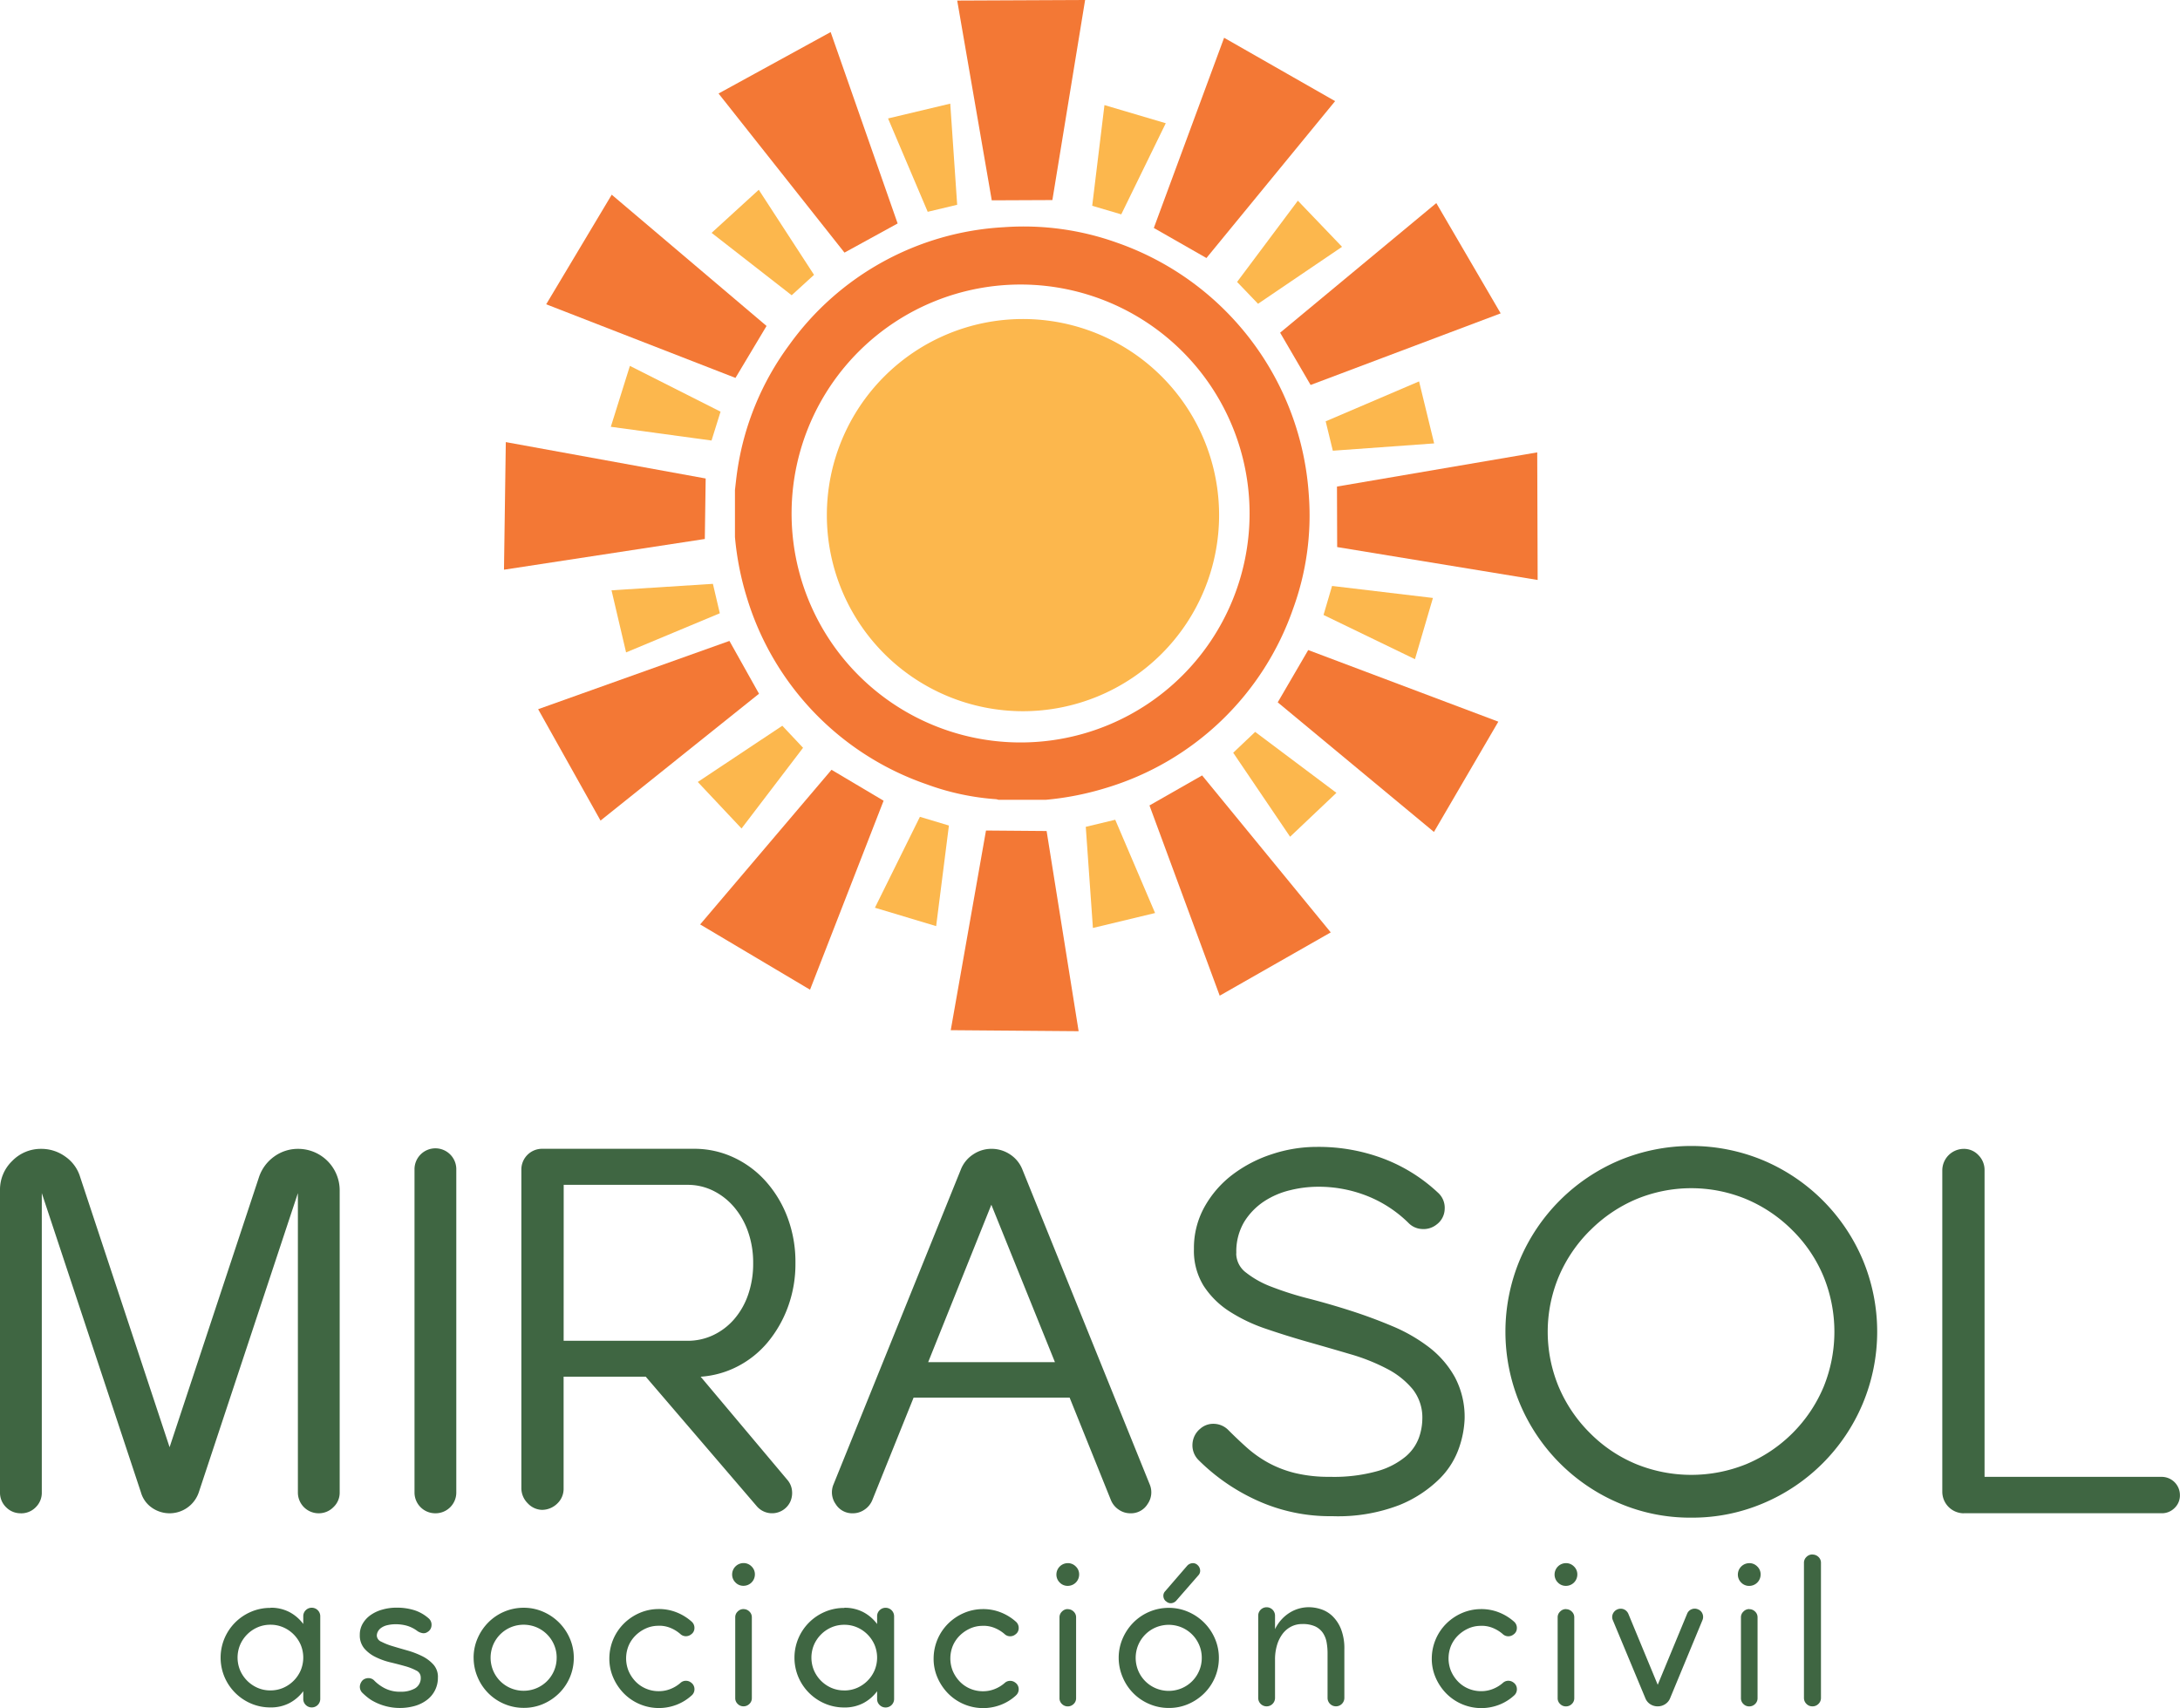 <svg id="Capa_x0020_1" xmlns="http://www.w3.org/2000/svg" width="164.512" height="128.911" viewBox="0 0 164.512 128.911">
  <path id="Trazado_1545" data-name="Trazado 1545" d="M2765.51.043,2775.162,0l-2.47,15.1-4.574.02Z" transform="translate(-2693.275)" fill="#f37835"/>
  <path id="Trazado_1546" data-name="Trazado 1546" d="M3338.7,109.12l8.377,4.783-9.71,11.841-3.971-2.268Z" transform="translate(-3246.324 -106.27)" fill="#f37835"/>
  <path id="Trazado_1547" data-name="Trazado 1547" d="M3710.23,586.86l4.857,8.323-14.343,5.405-2.3-3.946Z" transform="translate(-3601.84 -571.532)" fill="#f37835"/>
  <path id="Trazado_1548" data-name="Trazado 1548" d="M3878,1307.2l.032,9.631-15.129-2.484-.015-4.567Z" transform="translate(-3761.994 -1273.057)" fill="#f37835"/>
  <path id="Trazado_1549" data-name="Trazado 1549" d="M3708.287,1883.777l-4.858,8.323-11.789-9.782,2.3-3.946Z" transform="translate(-3595.217 -1829.309)" fill="#f37835"/>
  <path id="Trazado_1550" data-name="Trazado 1550" d="M3334.86,2252.507l-8.38,4.777-5.3-14.358,3.973-2.266Z" transform="translate(-3234.436 -2182.135)" fill="#f37835"/>
  <path id="Trazado_1551" data-name="Trazado 1551" d="M2756.493,2415.008l-9.651-.077,2.66-15.069,4.575.037Z" transform="translate(-2675.095 -2337.178)" fill="#f37835"/>
  <path id="Trazado_1552" data-name="Trazado 1552" d="M2031.135,2240.96l-8.293-4.926,9.913-11.672,3.931,2.335Z" transform="translate(-1970.006 -2166.262)" fill="#f37835"/>
  <path id="Trazado_1553" data-name="Trazado 1553" d="M1559.469,1865.6l-4.709-8.407,14.436-5.153,2.232,3.985Z" transform="translate(-1514.15 -1803.666)" fill="#f37835"/>
  <path id="Trazado_1554" data-name="Trazado 1554" d="M1456.121,1287.111l.137-9.63,15.083,2.746-.065,4.566Z" transform="translate(-1418.088 -1244.113)" fill="#f37835"/>
  <path id="Trazado_1555" data-name="Trazado 1555" d="M1578.02,570.871l4.945-8.271,11.684,9.907-2.345,3.921Z" transform="translate(-1536.802 -547.905)" fill="#f37835"/>
  <path id="Trazado_1556" data-name="Trazado 1556" d="M2076.051,97.347l8.459-4.637,5.055,14.445-4.011,2.2Z" transform="translate(-2021.826 -90.289)" fill="#f37835"/>
  <path id="Trazado_1557" data-name="Trazado 1557" d="M2565.752,300.618l2.993,7.046,2.223-.531-.522-7.633Z" transform="translate(-2498.736 -291.678)" fill="#fcb74d"/>
  <path id="Trazado_1558" data-name="Trazado 1558" d="M3156.507,303.69l-.924,7.6,2.192.647,3.359-6.878Z" transform="translate(-3073.16 -295.758)" fill="#fcb74d"/>
  <path id="Trazado_1559" data-name="Trazado 1559" d="M3578.758,579.94l-4.586,6.132,1.581,1.649,6.34-4.3Z" transform="translate(-3480.816 -564.793)" fill="#fcb74d"/>
  <path id="Trazado_1560" data-name="Trazado 1560" d="M3837.158,1102.091l-7.048,3.014.54,2.218,7.646-.552Z" transform="translate(-3730.069 -1073.305)" fill="#fcb74d"/>
  <path id="Trazado_1561" data-name="Trazado 1561" d="M3832.155,1694l-7.612-.907-.644,2.19,6.9,3.338Z" transform="translate(-3724.02 -1648.869)" fill="#fcb74d"/>
  <path id="Trazado_1562" data-name="Trazado 1562" d="M3570.7,2119.675l-6.132-4.6-1.657,1.573,4.293,6.34Z" transform="translate(-3469.848 -2059.835)" fill="#fcb74d"/>
  <path id="Trazado_1563" data-name="Trazado 1563" d="M3142.21,2375.782l-3.006-7.04-2.224.534.539,7.633Z" transform="translate(-3055.043 -2306.871)" fill="#fcb74d"/>
  <path id="Trazado_1564" data-name="Trazado 1564" d="M2532.421,2368.54l.963-7.591-2.189-.658-3.394,6.861Z" transform="translate(-2461.775 -2298.641)" fill="#fcb74d"/>
  <path id="Trazado_1565" data-name="Trazado 1565" d="M2019.284,2104.906l4.642-6.09-1.565-1.664-6.38,4.243Z" transform="translate(-1963.324 -2042.376)" fill="#fcb74d"/>
  <path id="Trazado_1566" data-name="Trazado 1566" d="M1767.9,1692.246l7.073-2.954-.521-2.221-7.651.487Z" transform="translate(-1720.653 -1643.005)" fill="#fcb74d"/>
  <path id="Trazado_1567" data-name="Trazado 1567" d="M1764.781,1061.858l7.6,1.037.681-2.178-6.841-3.456Z" transform="translate(-1718.686 -1029.646)" fill="#fcb74d"/>
  <path id="Trazado_1568" data-name="Trazado 1568" d="M2055.932,551.7l6.043,4.71,1.687-1.541-4.17-6.42Z" transform="translate(-2002.232 -534.125)" fill="#fcb74d"/>
  <path id="Trazado_1569" data-name="Trazado 1569" d="M2145,693.31a17.281,17.281,0,1,0-17.343-17.5A17.279,17.279,0,0,0,2145,693.31Zm1.808,4.326h-3.551a.924.924,0,0,0-.163-.043,18.985,18.985,0,0,1-5.26-1.13,21.487,21.487,0,0,1-13.552-14.086,22.027,22.027,0,0,1-.9-4.573V674.26c.054-.459.1-.921.166-1.377a21.12,21.12,0,0,1,3.93-9.576,21.355,21.355,0,0,1,16.185-8.885,20.859,20.859,0,0,1,8.517,1.157,21.665,21.665,0,0,1,14.509,19.077,20.514,20.514,0,0,1-1.18,8.539,21.485,21.485,0,0,1-14.119,13.546,22.2,22.2,0,0,1-4.585.9Z" transform="translate(-2067.919 -637.273)" fill="#f37835"/>
  <path id="Trazado_1570" data-name="Trazado 1570" d="M2418.832,936.757a14.8,14.8,0,1,1-14.8-14.8A14.8,14.8,0,0,1,2418.832,936.757Z" transform="translate(-2326.834 -897.879)" fill="#fcb74d"/>
  <path id="Trazado_1571" data-name="Trazado 1571" d="M1.577,3339.064a1.524,1.524,0,0,1-1.119-.458A1.524,1.524,0,0,1,0,3337.487v-22.81a3,3,0,0,1,.917-2.2,3,3,0,0,1,2.2-.917,3.066,3.066,0,0,1,1.815.586,2.885,2.885,0,0,1,1.118,1.541l6.748,20.39,6.748-20.39a3.122,3.122,0,0,1,1.137-1.541,3.037,3.037,0,0,1,1.834-.586,3.131,3.131,0,0,1,3.117,3.117v22.81a1.493,1.493,0,0,1-.477,1.119,1.543,1.543,0,0,1-1.1.458,1.565,1.565,0,0,1-1.577-1.577V3314.9L15,3337.487a2.326,2.326,0,0,1-3.539,1.155,2.1,2.1,0,0,1-.825-1.155L3.154,3314.9v22.59a1.522,1.522,0,0,1-.458,1.119,1.524,1.524,0,0,1-1.118.458Zm31.281,0a1.565,1.565,0,0,1-1.577-1.577v-24.351a1.577,1.577,0,1,1,3.153,0v24.351a1.565,1.565,0,0,1-1.577,1.577Zm8.1-.257a1.524,1.524,0,0,1-1.137-.5,1.613,1.613,0,0,1-.477-1.155v-24.021a1.565,1.565,0,0,1,1.577-1.577H52.368a7,7,0,0,1,2.97.642,7.466,7.466,0,0,1,2.439,1.8,8.634,8.634,0,0,1,1.65,2.733,9.54,9.54,0,0,1,.6,3.447,9.407,9.407,0,0,1-.568,3.318,8.988,8.988,0,0,1-1.522,2.659,7.337,7.337,0,0,1-2.255,1.815,7.124,7.124,0,0,1-2.806.789l6.564,7.812a1.461,1.461,0,0,1,.33.806,1.609,1.609,0,0,1-.128.807,1.516,1.516,0,0,1-.532.623,1.519,1.519,0,0,1-2.017-.293l-8.361-9.755h-6.2v8.435a1.522,1.522,0,0,1-.458,1.118,1.656,1.656,0,0,1-1.118.495Zm1.577-12.762h9.352a4.467,4.467,0,0,0,1.925-.422,4.8,4.8,0,0,0,1.577-1.191,5.608,5.608,0,0,0,1.063-1.852,7.124,7.124,0,0,0,.385-2.4,7.008,7.008,0,0,0-.385-2.366,5.83,5.83,0,0,0-1.063-1.87,4.936,4.936,0,0,0-1.577-1.229,4.324,4.324,0,0,0-1.925-.44H42.539Zm38.176,4.291H68.944l-3.117,7.738a1.584,1.584,0,0,1-.587.715,1.53,1.53,0,0,1-.88.276,1.469,1.469,0,0,1-1.3-.7,1.537,1.537,0,0,1-.165-1.467l9.608-23.763a2.42,2.42,0,0,1,.935-1.156,2.458,2.458,0,0,1,1.375-.422,2.518,2.518,0,0,1,1.412.422,2.42,2.42,0,0,1,.935,1.156l9.608,23.763a1.537,1.537,0,0,1-.165,1.467,1.469,1.469,0,0,1-1.3.7,1.53,1.53,0,0,1-.88-.276,1.588,1.588,0,0,1-.587-.715l-3.117-7.738Zm-1.1-2.677-4.8-11.882-4.768,11.882Zm13.679-8.215a1.822,1.822,0,0,0,.733,1.448,7.2,7.2,0,0,0,1.944,1.082,24.216,24.216,0,0,0,2.769.88q1.559.4,3.172.916t3.172,1.174a12.418,12.418,0,0,1,2.769,1.595,7.322,7.322,0,0,1,1.944,2.255,6.4,6.4,0,0,1,.733,3.154,7.461,7.461,0,0,1-.385,2.072,6.118,6.118,0,0,1-1.485,2.42,9.227,9.227,0,0,1-3.044,2,12.861,12.861,0,0,1-5.061.843,13.291,13.291,0,0,1-5.776-1.229,15.043,15.043,0,0,1-4.346-3.025,1.567,1.567,0,0,1-.44-1.192,1.6,1.6,0,0,1,.587-1.156h0a1.479,1.479,0,0,1,1.082-.367,1.57,1.57,0,0,1,1.045.477q.7.7,1.393,1.32a8.846,8.846,0,0,0,1.577,1.119,8.344,8.344,0,0,0,2.017.788,10.783,10.783,0,0,0,2.677.294,12.155,12.155,0,0,0,3.612-.44,5.767,5.767,0,0,0,2.109-1.1,3.4,3.4,0,0,0,.99-1.412,4.379,4.379,0,0,0,.257-1.411,3.45,3.45,0,0,0-.733-2.256,6.234,6.234,0,0,0-1.944-1.541,14.825,14.825,0,0,0-2.769-1.1q-1.559-.459-3.172-.917t-3.172-.991a12.372,12.372,0,0,1-2.769-1.319,6.5,6.5,0,0,1-1.944-1.926,5.029,5.029,0,0,1-.733-2.787,6.381,6.381,0,0,1,.807-3.19,7.871,7.871,0,0,1,2.109-2.42,10.07,10.07,0,0,1,2.97-1.541,10.771,10.771,0,0,1,3.392-.55,13.856,13.856,0,0,1,5.061.9,12.5,12.5,0,0,1,4.07,2.549,1.527,1.527,0,0,1,.514,1.246,1.5,1.5,0,0,1-.623,1.174,1.566,1.566,0,0,1-1.082.329,1.506,1.506,0,0,1-1.008-.44,9.348,9.348,0,0,0-3.044-2.018,9.925,9.925,0,0,0-3.851-.732,8.846,8.846,0,0,0-2.035.256,6.213,6.213,0,0,0-1.98.844,5.031,5.031,0,0,0-1.5,1.54,4.369,4.369,0,0,0-.6,2.384Zm34.325,19.95a13.586,13.586,0,0,1-5.446-1.1,14.059,14.059,0,0,1-7.463-7.481,14.074,14.074,0,0,1,0-10.91,14.109,14.109,0,0,1,7.463-7.462,14.12,14.12,0,0,1,10.928,0,14.109,14.109,0,0,1,7.463,7.462,14.074,14.074,0,0,1,0,10.91,14.06,14.06,0,0,1-7.463,7.481A13.677,13.677,0,0,1,127.62,3339.394Zm-7.628-21.673a10.883,10.883,0,0,0-2.365,3.5,10.821,10.821,0,0,0,0,8.289,10.88,10.88,0,0,0,2.365,3.5,10.644,10.644,0,0,0,3.5,2.348,11.048,11.048,0,0,0,8.288,0,10.885,10.885,0,0,0,5.849-5.85,11.048,11.048,0,0,0,0-8.289,10.64,10.64,0,0,0-2.347-3.5,10.882,10.882,0,0,0-3.5-2.366,10.824,10.824,0,0,0-8.288,0A10.882,10.882,0,0,0,119.992,3317.721Zm28.2,21.344a1.628,1.628,0,0,1-1.613-1.614v-24.278a1.627,1.627,0,0,1,1.613-1.613,1.492,1.492,0,0,1,1.118.477,1.582,1.582,0,0,1,.458,1.137v23.141h13.349a1.378,1.378,0,0,1,1.394,1.393,1.305,1.305,0,0,1-.4.954,1.348,1.348,0,0,1-.99.4H148.192Z" transform="translate(0 -3224.849)" fill="#3f6642"/>
  <path id="Trazado_1572" data-name="Trazado 1572" d="M641.1,4495.731a3.014,3.014,0,0,1,1.441.332,3.1,3.1,0,0,1,1.038.895v-.592a.612.612,0,0,1,.187-.447.631.631,0,0,1,.461-.187.64.64,0,0,1,.634.635v6.255a.639.639,0,0,1-.634.634.631.631,0,0,1-.461-.187.615.615,0,0,1-.187-.447v-.591a3.1,3.1,0,0,1-1.038.894,3.014,3.014,0,0,1-1.441.331,3.662,3.662,0,0,1-1.463-.294,3.782,3.782,0,0,1-2-2,3.765,3.765,0,0,1,0-2.924,3.776,3.776,0,0,1,2-2,3.645,3.645,0,0,1,1.463-.294Zm0,6.241a2.421,2.421,0,0,0,.965-.194,2.557,2.557,0,0,0,.786-.534,2.513,2.513,0,0,0,.533-.784,2.5,2.5,0,0,0,0-1.933,2.534,2.534,0,0,0-.533-.784,2.5,2.5,0,0,0-.786-.534,2.388,2.388,0,0,0-.965-.194,2.421,2.421,0,0,0-.966.194,2.536,2.536,0,0,0-1.319,1.318,2.5,2.5,0,0,0,0,1.933,2.536,2.536,0,0,0,1.319,1.318A2.389,2.389,0,0,0,641.1,4501.973Zm12.638-.994a2.073,2.073,0,0,1-.836,1.721,2.765,2.765,0,0,1-.915.448,4.193,4.193,0,0,1-3.264-.44,3.465,3.465,0,0,1-.374-.274q-.173-.144-.331-.3a.647.647,0,0,1-.151-.281.617.617,0,0,1,0-.3.793.793,0,0,1,.13-.273.533.533,0,0,1,.252-.188.678.678,0,0,1,.375-.035.6.6,0,0,1,.332.194,3.123,3.123,0,0,0,.749.548,2.484,2.484,0,0,0,1.225.273,2.109,2.109,0,0,0,1.081-.252.9.9,0,0,0,.432-.842.567.567,0,0,0-.339-.506,4.167,4.167,0,0,0-.85-.332q-.512-.144-1.11-.287a5.315,5.315,0,0,1-1.11-.4,2.633,2.633,0,0,1-.85-.647,1.534,1.534,0,0,1-.339-1.031,1.648,1.648,0,0,1,.216-.836,2.058,2.058,0,0,1,.584-.642,2.86,2.86,0,0,1,.879-.417,3.827,3.827,0,0,1,1.088-.152,4.359,4.359,0,0,1,1.376.2,3.033,3.033,0,0,1,1.045.6.63.63,0,0,1,.224.541.6.6,0,0,1-.31.5.5.5,0,0,1-.375.08.965.965,0,0,1-.374-.152,2.45,2.45,0,0,0-.843-.418,3.171,3.171,0,0,0-.742-.1,2.775,2.775,0,0,0-.72.078,1.281,1.281,0,0,0-.454.209.8.8,0,0,0-.238.282.675.675,0,0,0-.072.294.525.525,0,0,0,.339.454,4.815,4.815,0,0,0,.858.339c.346.106.716.213,1.11.324a6.478,6.478,0,0,1,1.11.425,2.815,2.815,0,0,1,.857.642,1.393,1.393,0,0,1,.338.959Zm2.695-1.471a3.653,3.653,0,0,1,.3-1.463,3.886,3.886,0,0,1,.807-1.2,3.755,3.755,0,0,1,2.673-1.111,3.647,3.647,0,0,1,1.463.3,3.841,3.841,0,0,1,2.018,2.017,3.656,3.656,0,0,1,.3,1.463,3.742,3.742,0,0,1-1.11,2.673,3.891,3.891,0,0,1-1.2.808,3.662,3.662,0,0,1-1.463.295,3.714,3.714,0,0,1-1.47-.295,3.752,3.752,0,0,1-2.01-2.01A3.715,3.715,0,0,1,656.435,4499.508Zm6.269,0a2.446,2.446,0,0,0-.195-.973,2.493,2.493,0,0,0-1.326-1.326,2.532,2.532,0,0,0-1.945,0,2.494,2.494,0,0,0-1.326,1.326,2.53,2.53,0,0,0,0,1.945,2.479,2.479,0,0,0,1.326,1.325,2.52,2.52,0,0,0,1.945,0,2.479,2.479,0,0,0,1.326-1.325A2.437,2.437,0,0,0,662.7,4499.508Zm10.174,2.854a3.578,3.578,0,0,1-1.117.69,3.718,3.718,0,0,1-4-.865,3.92,3.92,0,0,1-.8-1.209,3.538,3.538,0,0,1-.281-1.471,3.727,3.727,0,0,1,1.088-2.572,3.839,3.839,0,0,1,1.16-.793,3.618,3.618,0,0,1,1.412-.31,3.567,3.567,0,0,1,1.383.238,3.771,3.771,0,0,1,1.153.7.618.618,0,0,1,.224.5.567.567,0,0,1-.252.475.62.62,0,0,1-.41.137.6.6,0,0,1-.4-.165,2.675,2.675,0,0,0-.785-.476,2.2,2.2,0,0,0-.944-.145,2.264,2.264,0,0,0-.915.218,2.632,2.632,0,0,0-.749.525,2.416,2.416,0,0,0-.512.757,2.532,2.532,0,0,0-.007,1.9,2.665,2.665,0,0,0,.526.8,2.358,2.358,0,0,0,.786.541,2.439,2.439,0,0,0,.973.194,2.344,2.344,0,0,0,.879-.166,2.574,2.574,0,0,0,.749-.453.6.6,0,0,1,.4-.166.63.63,0,0,1,.411.137.6.6,0,0,1,.252.482A.619.619,0,0,1,672.877,4502.362Zm3.92-10a.835.835,0,0,1,.612.253.814.814,0,0,1,.252.6.859.859,0,0,1-.865.863.817.817,0,0,1-.6-.251.836.836,0,0,1-.252-.612.862.862,0,0,1,.85-.852Zm0,3.474a.619.619,0,0,1,.447.181.583.583,0,0,1,.187.439v6.1a.586.586,0,0,1-.187.438.622.622,0,0,1-.447.18.6.6,0,0,1-.432-.18.586.586,0,0,1-.187-.438v-6.1a.583.583,0,0,1,.187-.439A.6.6,0,0,1,676.8,4495.833Zm7.609-.1a3.014,3.014,0,0,1,1.441.332,3.1,3.1,0,0,1,1.038.895v-.592a.612.612,0,0,1,.187-.447.63.63,0,0,1,.461-.187.64.64,0,0,1,.634.635v6.255a.639.639,0,0,1-.634.634.63.63,0,0,1-.461-.187.615.615,0,0,1-.187-.447v-.591a3.1,3.1,0,0,1-1.038.894,3.013,3.013,0,0,1-1.441.331,3.661,3.661,0,0,1-1.463-.294,3.783,3.783,0,0,1-2-2,3.766,3.766,0,0,1,0-2.924,3.776,3.776,0,0,1,2-2,3.644,3.644,0,0,1,1.463-.294Zm0,6.241a2.421,2.421,0,0,0,.966-.194,2.555,2.555,0,0,0,.785-.534,2.514,2.514,0,0,0,.533-.784,2.5,2.5,0,0,0,0-1.933,2.536,2.536,0,0,0-.533-.784,2.5,2.5,0,0,0-.785-.534,2.389,2.389,0,0,0-.966-.194,2.422,2.422,0,0,0-.966.194,2.537,2.537,0,0,0-1.319,1.318,2.5,2.5,0,0,0,0,1.933,2.537,2.537,0,0,0,1.319,1.318A2.389,2.389,0,0,0,684.406,4501.973Zm12.941.39a3.577,3.577,0,0,1-1.117.69,3.718,3.718,0,0,1-4-.865,3.923,3.923,0,0,1-.8-1.209,3.544,3.544,0,0,1-.281-1.471,3.73,3.73,0,0,1,1.088-2.572,3.84,3.84,0,0,1,1.16-.793,3.617,3.617,0,0,1,1.412-.31,3.567,3.567,0,0,1,1.383.238,3.773,3.773,0,0,1,1.153.7.618.618,0,0,1,.224.5.567.567,0,0,1-.252.475.62.62,0,0,1-.411.137.6.6,0,0,1-.4-.165,2.679,2.679,0,0,0-.786-.476,2.2,2.2,0,0,0-.944-.145,2.266,2.266,0,0,0-.915.218,2.636,2.636,0,0,0-.749.525,2.415,2.415,0,0,0-.512.757,2.532,2.532,0,0,0-.007,1.9,2.669,2.669,0,0,0,.526.8,2.357,2.357,0,0,0,.786.541,2.44,2.44,0,0,0,.973.194,2.345,2.345,0,0,0,.879-.166,2.575,2.575,0,0,0,.749-.453.6.6,0,0,1,.4-.166.631.631,0,0,1,.411.137.6.6,0,0,1,.252.482A.617.617,0,0,1,697.347,4502.362Zm3.92-10a.836.836,0,0,1,.612.253.815.815,0,0,1,.252.6.859.859,0,0,1-.864.863.817.817,0,0,1-.6-.251.836.836,0,0,1-.252-.612.862.862,0,0,1,.85-.852Zm0,3.474a.62.62,0,0,1,.447.181.584.584,0,0,1,.187.439v6.1a.586.586,0,0,1-.187.438.622.622,0,0,1-.447.18.605.605,0,0,1-.432-.18.587.587,0,0,1-.187-.438v-6.1a.583.583,0,0,1,.187-.439A.6.6,0,0,1,701.267,4495.833Zm3.848,3.675a3.651,3.651,0,0,1,.3-1.463,3.885,3.885,0,0,1,.807-1.2,3.756,3.756,0,0,1,2.673-1.111,3.646,3.646,0,0,1,1.463.3,3.839,3.839,0,0,1,2.018,2.017,3.652,3.652,0,0,1,.3,1.463,3.743,3.743,0,0,1-1.11,2.673,3.9,3.9,0,0,1-1.2.808,3.661,3.661,0,0,1-1.463.295,3.714,3.714,0,0,1-1.47-.295,3.751,3.751,0,0,1-2.01-2.01A3.713,3.713,0,0,1,705.114,4499.508Zm6.269,0a2.447,2.447,0,0,0-.195-.973,2.495,2.495,0,0,0-1.326-1.326,2.531,2.531,0,0,0-1.945,0,2.494,2.494,0,0,0-1.326,1.326,2.528,2.528,0,0,0,0,1.945,2.479,2.479,0,0,0,1.326,1.325,2.52,2.52,0,0,0,1.945,0,2.48,2.48,0,0,0,1.326-1.325A2.438,2.438,0,0,0,711.383,4499.508Zm-2.7-4.266a.529.529,0,0,1-.195-.367.492.492,0,0,1,.137-.4l1.657-1.918a.59.59,0,0,1,.382-.194.5.5,0,0,1,.4.138.581.581,0,0,1,.195.382.493.493,0,0,1-.137.4l-1.657,1.9a.578.578,0,0,1-.382.2A.49.49,0,0,1,708.688,4495.242Zm8.229,2.1a2.982,2.982,0,0,1,1.088-1.232,2.733,2.733,0,0,1,1.463-.424,2.955,2.955,0,0,1,.937.158,2.256,2.256,0,0,1,.865.532,2.788,2.788,0,0,1,.634.981,4,4,0,0,1,.245,1.5v3.675a.634.634,0,0,1-1.268,0v-3.372a4.645,4.645,0,0,0-.072-.829,1.844,1.844,0,0,0-.281-.706,1.451,1.451,0,0,0-.577-.49,2.241,2.241,0,0,0-.973-.179,1.791,1.791,0,0,0-.857.2,1.9,1.9,0,0,0-.649.561,2.693,2.693,0,0,0-.411.852,3.748,3.748,0,0,0-.144,1.065v2.9a.634.634,0,0,1-1.269,0v-6.211a.634.634,0,0,1,1.269,0v1.023Zm18.028,5.017a3.58,3.58,0,0,1-1.117.69,3.719,3.719,0,0,1-4-.865,3.925,3.925,0,0,1-.8-1.209,3.54,3.54,0,0,1-.281-1.471,3.728,3.728,0,0,1,1.088-2.572,3.82,3.82,0,0,1,1.16-.793,3.616,3.616,0,0,1,1.412-.31,3.568,3.568,0,0,1,1.383.238,3.774,3.774,0,0,1,1.153.7.618.618,0,0,1,.224.5.568.568,0,0,1-.252.475.621.621,0,0,1-.411.137.6.6,0,0,1-.4-.165,2.676,2.676,0,0,0-.785-.476,2.2,2.2,0,0,0-.944-.145,2.265,2.265,0,0,0-.915.218,2.636,2.636,0,0,0-.749.525,2.418,2.418,0,0,0-.512.757,2.527,2.527,0,0,0-.007,1.894,2.653,2.653,0,0,0,.526.8,2.355,2.355,0,0,0,.786.541,2.439,2.439,0,0,0,.973.194,2.343,2.343,0,0,0,.879-.166,2.575,2.575,0,0,0,.75-.453.6.6,0,0,1,.4-.166.631.631,0,0,1,.411.137.6.6,0,0,1,.252.482A.62.62,0,0,1,734.945,4502.362Zm3.92-10a.836.836,0,0,1,.613.253.815.815,0,0,1,.252.6.859.859,0,0,1-.865.863.817.817,0,0,1-.6-.251.836.836,0,0,1-.252-.612.862.862,0,0,1,.85-.852Zm0,3.474a.619.619,0,0,1,.447.181.584.584,0,0,1,.187.439v6.1a.586.586,0,0,1-.187.438.622.622,0,0,1-.447.18.6.6,0,0,1-.432-.18.586.586,0,0,1-.188-.438v-6.1a.583.583,0,0,1,.188-.439A.6.6,0,0,1,738.865,4495.833Zm6.932,7.335a1.008,1.008,0,0,1-.569-.166.954.954,0,0,1-.367-.454l-2.45-5.88a.6.6,0,0,1,0-.482.649.649,0,0,1,.821-.346.651.651,0,0,1,.346.338l2.219,5.362,2.219-5.362a.593.593,0,0,1,.339-.338.619.619,0,0,1,.483.008.586.586,0,0,1,.339.338.622.622,0,0,1-.007.482l-2.436,5.88a.942.942,0,0,1-.374.454,1.017,1.017,0,0,1-.562.166Zm6.9-10.809a.836.836,0,0,1,.613.253.814.814,0,0,1,.252.6.859.859,0,0,1-.865.865.816.816,0,0,1-.6-.251.836.836,0,0,1-.252-.614.863.863,0,0,1,.85-.85Zm0,3.474a.62.62,0,0,1,.447.181.583.583,0,0,1,.187.438v6.1a.589.589,0,0,1-.187.44.622.622,0,0,1-.447.18.6.6,0,0,1-.432-.18.589.589,0,0,1-.188-.44v-6.1a.583.583,0,0,1,.188-.438A.6.6,0,0,1,752.7,4495.833Zm4.77-4.122a.64.64,0,0,1,.461.181.6.6,0,0,1,.188.454v10.188a.614.614,0,0,1-.188.447.625.625,0,0,1-.461.187.608.608,0,0,1-.447-.187.615.615,0,0,1-.188-.447v-10.188a.6.6,0,0,1,.188-.454A.622.622,0,0,1,757.469,4491.711Z" transform="translate(-620.693 -4374.388)" fill="#3f6642"/>
</svg>
